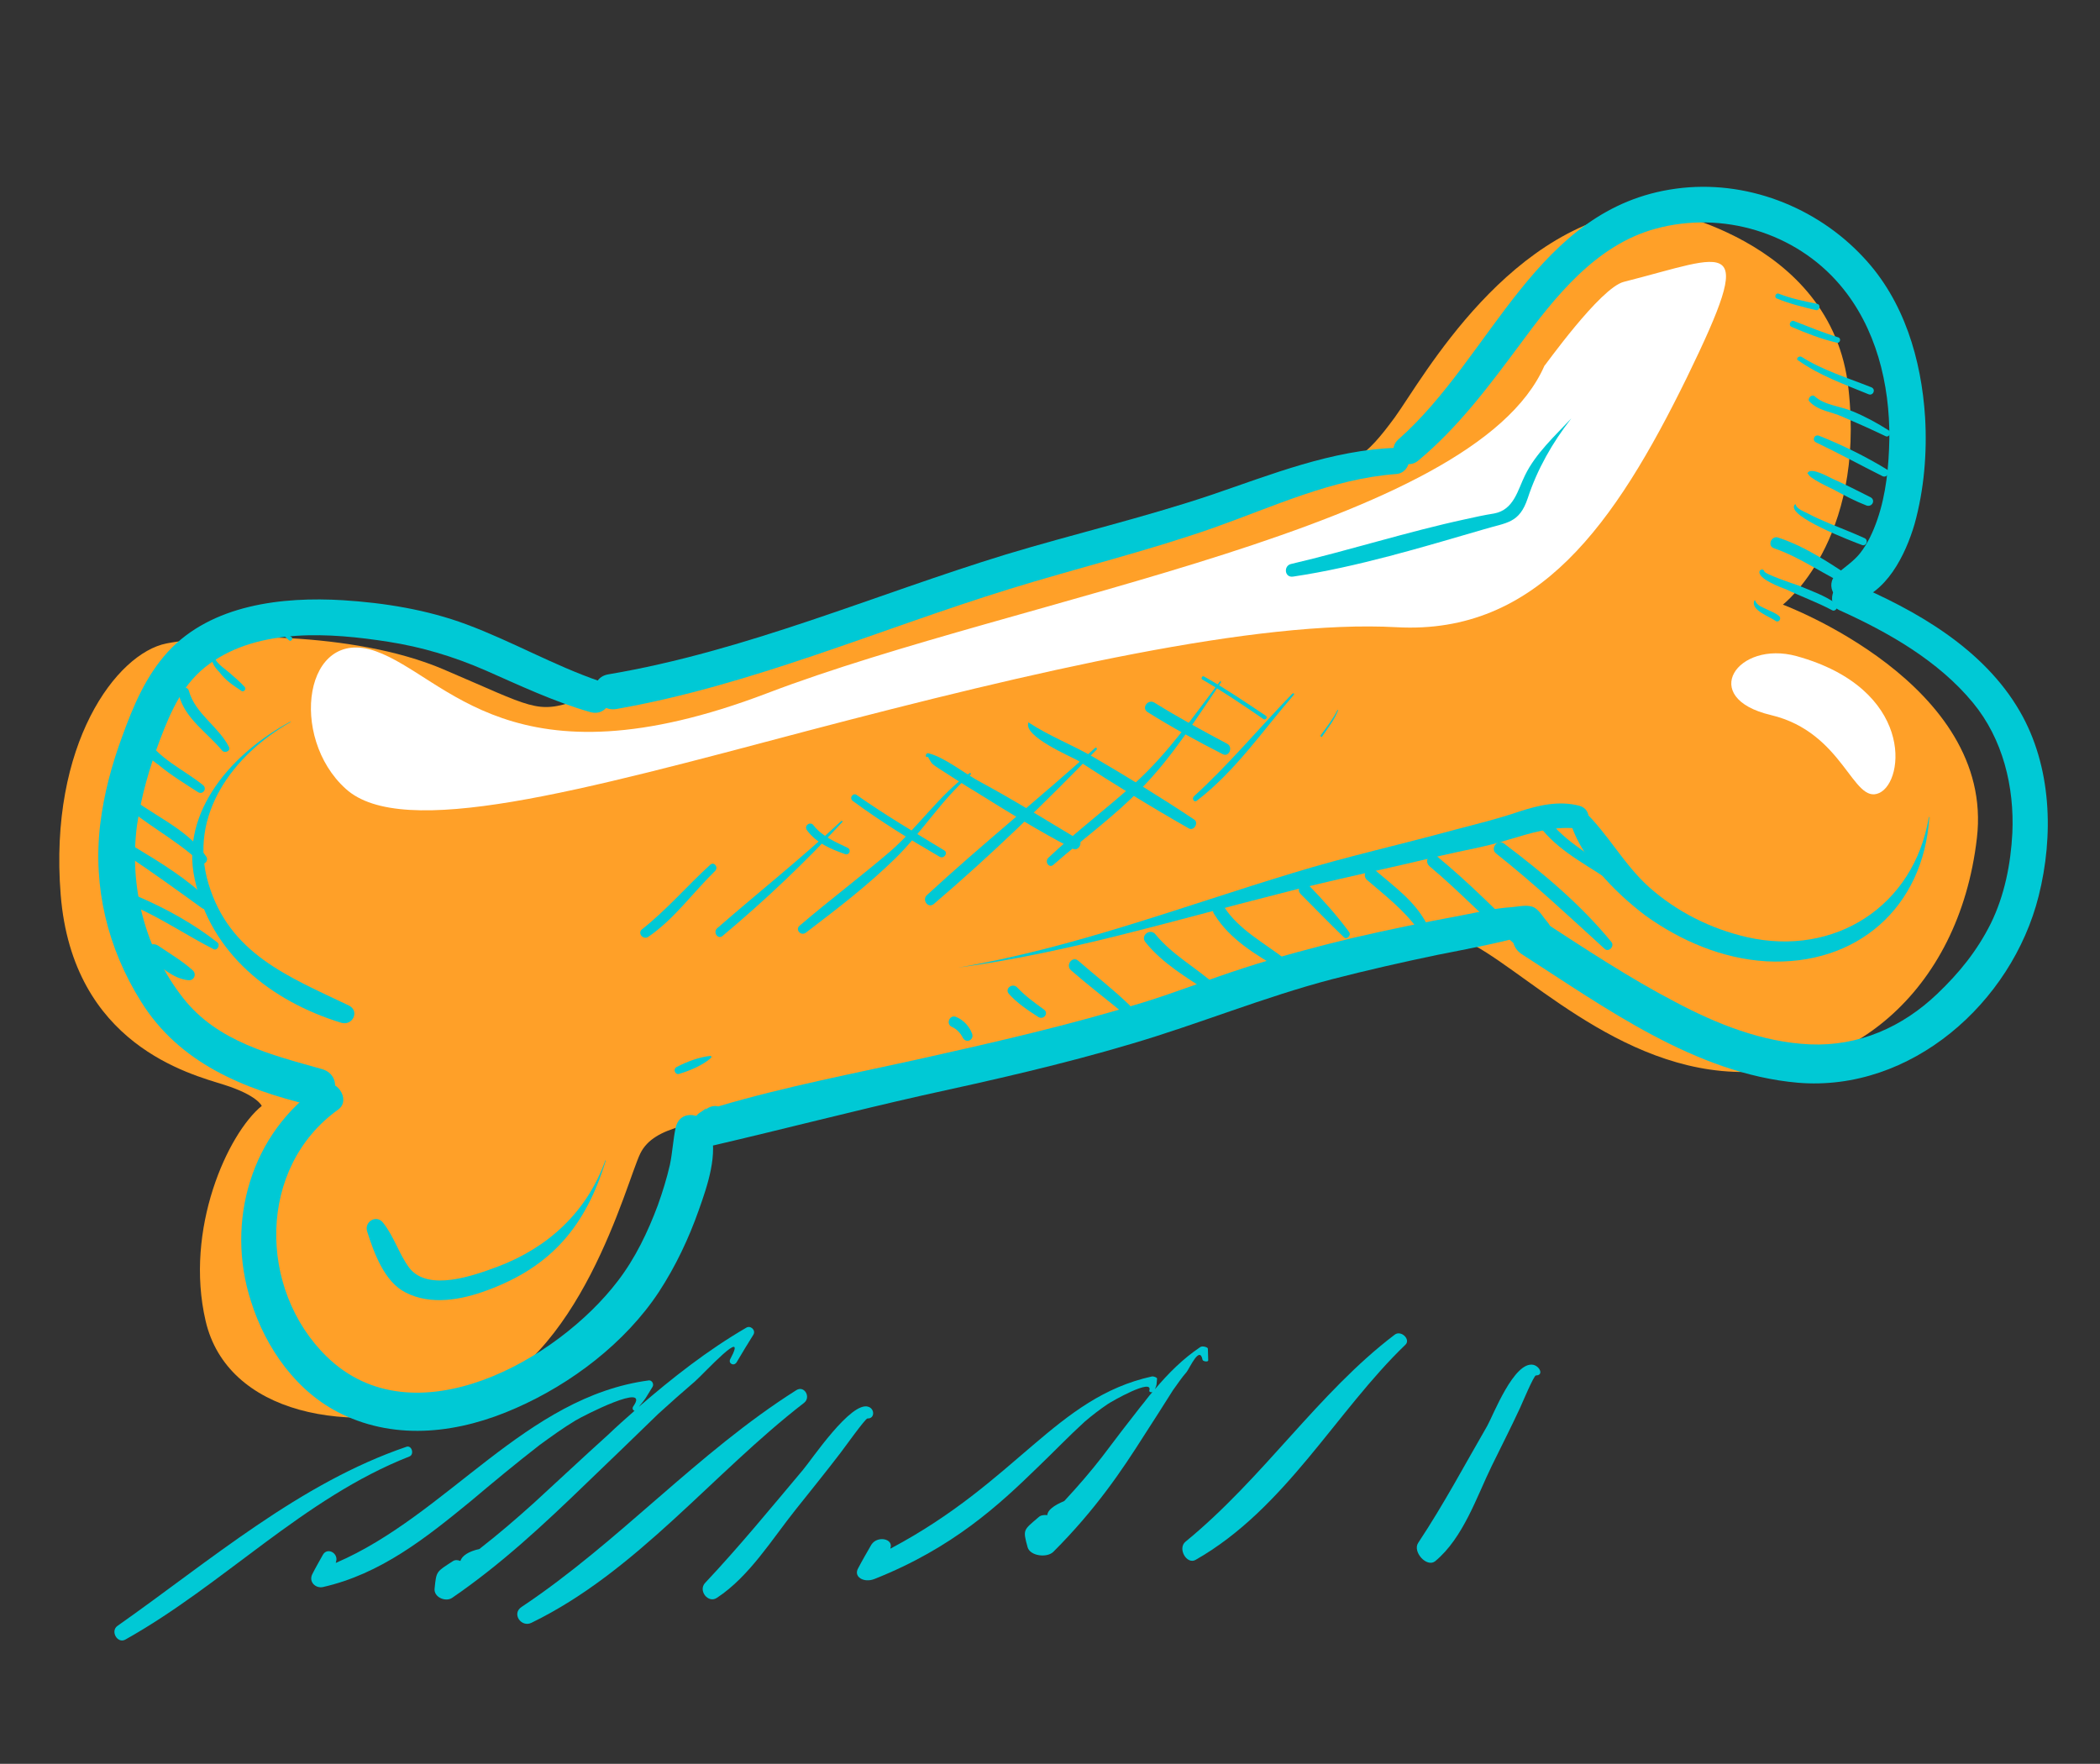 <svg xmlns:cc="http://creativecommons.org/ns#" xmlns:dc="http://purl.org/dc/elements/1.1/" xmlns:rdf="http://www.w3.org/1999/02/22-rdf-syntax-ns#" xmlns="http://www.w3.org/2000/svg" xmlns:xlink="http://www.w3.org/1999/xlink" id="Layer_1" x="0px" y="0px" viewBox="0 0 595.3 500" style="enable-background:new 0 0 595.3 500;" xml:space="preserve"><rect x="0" y="0" width="595.3" height="500" fill="#333333" stroke="none"/><style type="text/css">	.st0{fill:#FFA028;}	.st1{fill:#FFFFFF;}	.st2{fill:#00C9D5;}</style><path id="path5" class="st0" d="M410.4,263.7c-24.3,5.2-70.6,13.6-90,24.4c-19.4,10.9-97.2,23.4-109.7,27 c-12.5,3.6-25.2,3.7-29.2,11.9c-4,8.2-16.8,59.5-49.9,70.2c-33.1,10.6-67.2,3.4-73.3-22.7c-6.1-26.1,6.3-53.2,15.9-61 c0,0-1.2-3-10.7-6c-9.5-3-42.9-11.3-46.3-53.9c-3.4-42.6,15.8-68.4,30-71.2c14.2-2.8,52.8-3.6,78.4,7.3 c25.6,10.9,26.4,12.8,38.1,8.8c11.8-4,183.9-61.7,201.6-63.2c17.7-1.6,22.2-6.3,30.1-17c7.9-10.9,32.6-56.3,73.2-59.2 c0,0,50.8,7.9,55.4,51.1c4.8,43.2-18.6,61.2-18.6,61.2s60.2,22.4,55,66.2c-5.1,44-37.1,69.3-72.3,66c-35.2-3.3-61.7-34.6-76.1-38.1"></path><path id="path7" class="st1" d="M460.3,79.9c30-7.6,38-14.2,17.9,27.1c-20.3,41.4-42.3,73-82.3,70.8 c-39.8-2.2-102.8,12.5-167.1,29.4c-64.2,17-114.8,31-130.8,16.4c-16.2-14.6-11.8-46.2,8.5-39s38.6,39.5,111,11.9 c72.3-27.6,200.1-46.6,220.3-92.8C437.8,103.9,453.6,81.6,460.3,79.9L460.3,79.9z"></path><g id="g9" transform="matrix(1.49 0 0 1.49 -114.5 -317.53)">	<g id="g11">		<path id="path13" class="st2" d="M342.9,296.7c17.9-15.8,26.2-44.1,52.8-47.7c13.2-1.8,26.7,3.4,35.7,13.1   c7.7,8.2,11,19.4,11.7,30.4c0.4,6.8-0.2,13.8-2,20.3c-1.7,5.8-5.4,13.5-12,14.8c-2.9,0.6-5.3-3.2-2.8-5.3c1.5-1.3,3.2-2.4,4.4-3.9   c1.5-1.9,2.5-4.1,3.3-6.4c1.7-4.9,2.2-10.2,2.3-15.4c0.1-10.4-2.5-21.2-9.4-29.3c-8.5-10-22.4-14.1-35-10.7   c-11.5,3.1-19.3,13.1-26,22.2c-5.8,7.8-11.7,15.7-19.3,22C343.9,302.9,340.2,299.1,342.9,296.7z"></path>		<path id="path15" class="st2" d="M370.1,388.2c8.3,5.4,16.6,10.9,25.4,15.5c7.9,4.2,16.6,7.7,25.7,8.1c9.3,0.4,17.6-3.3,24.2-9.6   c4.2-4,7.6-8.2,10.2-13.4c2.6-5.3,3.8-11.3,4.1-17.2c0.4-8.8-1.8-17.9-7.5-24.8c-6.6-8-16.1-13.4-25.4-17.6   c-3-1.4-0.7-6.5,2.3-5.2c12.3,5.2,25.1,12.5,32,24.4c6.1,10.5,6.5,23.7,3.6,35.2c-5.1,20.3-24.3,37.3-45.8,35.5   c-19.5-1.7-36.7-14.3-52.6-24.5C362.4,391.9,366.2,385.7,370.1,388.2L370.1,388.2z"></path>		<path id="path17" class="st2" d="M210.3,424.6c0.2-0.1,1.5-1.2,0.6-0.2c0.8-0.8,1.8-1,2.6-0.8c12.8-3.8,26.1-6.3,39.1-9.2   c13.9-3.1,27.8-6.3,41.5-10.5c6.5-2,12.8-4.5,19.3-6.6c6.8-2.2,13.6-4,20.6-5.7c6.9-1.6,13.7-3,20.7-4.3c3.2-0.6,6.5-1.4,9.7-1.6   c1.4-0.1,3.2-0.6,4.4,0.1c1,0.6,1.7,1.9,2.5,2.8c2.1,2.5-1.4,5.8-3.7,3.5l-0.9-0.9c-5.4,1.5-11,2.5-16.5,3.6   c-6.7,1.4-13.3,2.9-19.9,4.6c-13,3.4-25.3,8.5-38.2,12.3c-13.1,3.9-26.4,6.9-39.7,9.8c-13.3,3-26.4,6.4-39.7,9.5   C208.7,431.9,206.9,426.5,210.3,424.6L210.3,424.6z"></path>		<path id="path19" class="st2" d="M192.6,341.4c26.1-4.4,50.5-15.1,75.6-22.8c12.9-3.9,26.2-7,39-11.3c11.5-3.9,23-8.6,35.4-9   c3.3-0.1,3,4.8-0.2,5c-12.1,0.9-23.3,6.2-34.6,10.2c-12.8,4.5-26.1,7.7-39,11.7c-24.9,7.7-49,18.3-74.7,22.8   C189.8,348.7,188.3,342.1,192.6,341.4L192.6,341.4z"></path>		<path id="path21" class="st2" d="M103.7,403.7c-6.4-10.2-9.2-21.8-7.8-33.7c0.7-5.8,2.2-11.4,4.2-16.8c2.1-5.8,4.5-11.5,8.7-16.1   c8.3-9,21.8-10.5,33.3-9.8c7.9,0.5,16,1.8,23.5,4.6c8.6,3.2,16.6,7.8,25.3,10.8c3.7,1.3,2.1,6.9-1.7,5.9c-7-2-13.5-5.1-20.1-8   c-6-2.6-12-4.4-18.4-5.4c-10.9-1.7-24.5-2.7-34,4.2c-5,3.6-7.3,8.9-9.4,14.4c-2,5.3-3.6,10.8-4.4,16.4   c-1.5,11.6,1.5,23.5,8.8,32.8c6.5,8.3,16.8,10.8,26.4,13.5c4.5,1.3,2.4,8-2.1,6.9C123.2,420.3,111,415.4,103.7,403.7L103.7,403.7z   "></path>		<path id="path23" class="st2" d="M124.6,460.7c-4.9-15.1,0-32.1,13.3-41.1c2.7-1.8,5.9,2.7,3.3,4.6c-15.4,11-15.3,34.2-2.2,47   c16.6,16.2,44,0.6,55.4-14.4c3.3-4.3,5.7-9.3,7.6-14.4c0.9-2.5,1.7-5.1,2.3-7.7c0.5-2.4,0.6-4.8,1.1-7.1c0.9-3.7,5.5-2.6,6.5,0.2   c1.7,4.7-0.5,11-2.1,15.5c-1.9,5.4-4.4,10.7-7.6,15.6c-6.4,9.7-16.7,17.5-27.2,22.1c-10.6,4.7-22.5,6.3-33.2,1.1   C133.3,478,127.4,469.6,124.6,460.7L124.6,460.7z"></path>	</g>	<path id="path25" class="st2" d="M375.4,368.7c-0.3-1.3,1.6-2.4,2.6-1.5c4.7,4.4,7.7,10.3,12.6,14.7c5.3,4.7,11.7,7.9,18.6,9.5  c16.7,3.8,31.8-5.9,34.6-22.8c0-0.1,0.1-0.1,0.1,0c-1.1,17.2-13.8,28.3-31,27.4c-8.4-0.5-16.3-3.9-23-8.7  C384.2,383,377.1,375.9,375.4,368.7L375.4,368.7z"></path>	<path id="path27" class="st2" d="M259.1,397.2c21.8-3.7,42.6-11.6,63.7-18c10.1-3.1,20.5-5.4,30.7-8.2c4.2-1.1,8.3-2.1,12.4-3.5  c3.7-1.2,7.5-2.1,11.4-1.1c2.7,0.7,2.2,4.6-0.6,4.3c-4.7-0.4-8.6,0.9-13,2.2c-4.1,1.3-8.5,2-12.7,3c-10.3,2.5-20.7,4.6-31,7.3  C299.8,388.3,279.9,394.4,259.1,397.2L259.1,397.2L259.1,397.2z"></path>	<path id="path29" class="st2" d="M205.6,416.1c1.9-1,4.3-1.9,6.4-2.1c0.2,0,0.3,0.2,0.1,0.4c-1.6,1.4-4,2.4-6,3  C205.3,417.7,204.8,416.5,205.6,416.1z"></path>	<path id="path31" class="st2" d="M146.7,447.4c-0.6-1.8,1.7-3.3,3-1.7c2.1,2.6,3,5.9,5,8.6c3.6,4.7,12.5,1.4,16.8-0.2  c9.6-3.6,17-10.4,20.5-20.2c0-0.1,0.1,0,0.1,0c-3.8,12.4-10.3,20.2-22.6,24.7c-4.8,1.8-10.7,2.9-15.5,0.4  C150,457,148,451.5,146.7,447.4L146.7,447.4z"></path>	<path id="path33" class="st2" d="M322.5,320.4c11.1-2.6,22-6.1,33.1-8.5c1.8-0.4,3.6-0.8,5.5-1.1c3.8-0.7,4.5-4.5,5.9-7.3  c2-4.1,5.7-7.5,8.8-10.8c-3.6,4.6-6.5,9.7-8.3,15.2c-1.6,4.8-4,4.6-8.3,5.9c-11.7,3.4-24.2,7.2-36.3,9  C321.2,323.1,321,320.7,322.5,320.4L322.5,320.4z"></path>	<path id="path35" class="st2" d="M113.9,380.4c-2.9-13.1,7.5-24.3,18.2-30c0,0,0.1,0,0,0.1c-10.9,6.2-19.5,17.7-15.6,30.7  c4,13.4,15.2,17.7,26.7,23.2c2.1,1,0.8,3.9-1.4,3.3C128.4,403.6,116.9,394.5,113.9,380.4L113.9,380.4z"></path>	<path id="path37" class="st2" d="M305.9,341.8c4.1,2.3,7.9,4.9,11.8,7.5c0.4,0.3-0.1,0.9-0.5,0.6c-3.8-2.6-7.6-5.2-11.6-7.5  C305.3,342.3,305.5,341.6,305.9,341.8L305.9,341.8z"></path>	<path id="path39" class="st2" d="M296.5,346.8c4.5,2.8,9.1,5.3,13.8,7.8c1.2,0.6,0.4,2.6-0.8,2c-4.9-2.5-9.7-5.1-14.3-8  C293.9,347.8,295.3,346,296.5,346.8z"></path>	<path id="path41" class="st2" d="M272.5,350.6c0-0.1,0.1-0.1,0.1,0c3.8,2.5,8.2,4.2,12.2,6.5c6.5,3.8,12.9,7.7,19.2,11.9  c1,0.6,0,2.3-1,1.7c-7.2-4.1-14.2-8.4-21.1-12.9C280.5,357,271.5,353.2,272.5,350.6L272.5,350.6z"></path>	<path id="path43" class="st2" d="M253,357v-0.2c0-0.2,0.2-0.4,0.4-0.4c3.1,0.7,7.1,4,10,5.5c6.3,3.4,12.4,7.2,18.6,10.9  c1,0.6,0,2.3-1,1.8c-6.4-3.3-12.5-7.1-18.6-10.9c-2.2-1.3-4.3-2.7-6.5-4.1c-0.6-0.4-1.3-0.8-1.8-1.3c0.1,0.1-0.5-0.7-0.7-1.2  C253.1,357.2,253,357.1,253,357L253,357z"></path>	<path id="path45" class="st2" d="M239.9,364.4c5.4,3.8,11,7.1,16.6,10.5c0.8,0.5-0.1,1.7-0.9,1.2c-5.7-3.3-11.2-6.7-16.5-10.6  C238.3,364.9,239.2,363.8,239.9,364.4L239.9,364.4z"></path>	<path id="path47" class="st2" d="M231.6,370.1c1.6,2.1,4.2,3.2,6.5,4.3c0.8,0.4,0.3,1.5-0.5,1.2c-2.8-1-5.4-2.1-7.2-4.5  C229.7,370.2,231,369.3,231.6,370.1z"></path>	<path id="path49" class="st2" d="M328.1,353c1.1-1.5,2.3-3,3.2-4.8c0-0.1,0.2,0,0.1,0.1c-0.7,1.8-1.9,3.3-3,4.9  C328.3,353.5,328,353.2,328.1,353L328.1,353z"></path>	<path id="path51" class="st2" d="M304,364.6c6.7-6.1,12.4-13,18.7-19.5c0.2-0.2,0.5,0,0.3,0.2c-6,6.9-11.1,14.5-18.4,20.1  C304.1,365.9,303.5,365.1,304,364.6L304,364.6z"></path>	<path id="path53" class="st2" d="M276.3,376.3c5.4-5.1,11.3-9.5,16.8-14.5c6.1-5.6,10.8-12.4,15.8-19c0.1-0.2,0.4,0,0.2,0.2  c-4.7,6.9-9.1,13.9-14.9,19.9c-5.2,5.4-11.3,9.8-16.9,14.7C276.5,378.4,275.5,377.1,276.3,376.3L276.3,376.3z"></path>	<path id="path55" class="st2" d="M253.2,383.4c10.4-9.6,21.5-18.5,32-28c0.2-0.2,0.4,0.1,0.3,0.3c-9.9,10.2-20.2,20.2-31,29.4  C253.4,386,252.2,384.3,253.2,383.4L253.2,383.4z"></path>	<path id="path57" class="st2" d="M229,389.2c5.6-4.8,11.6-9.3,17.2-14.1c5.4-4.7,9.3-10.7,15.1-14.9c0.2-0.1,0.4,0.1,0.2,0.3  c-5.5,4.7-9.2,10.9-14.3,15.9c-5.3,5.2-11.2,9.7-17.1,14.2C229.1,391.2,228.1,389.9,229,389.2L229,389.2z"></path>	<path id="path59" class="st2" d="M213.3,389.7c7.8-6.8,16-13.3,23.6-20.4c0.1-0.1,0.4,0.1,0.2,0.2c-7.1,7.7-14.7,14.9-22.7,21.6  C213.5,392,212.4,390.5,213.3,389.7L213.3,389.7z"></path>	<path id="path61" class="st2" d="M199,389.9c4.7-3.7,8.6-8.3,13-12.3c0.7-0.6,1.6,0.5,0.9,1.2c-4.3,4.2-7.8,9.2-12.8,12.6  C199.1,391.9,198.1,390.6,199,389.9L199,389.9z"></path>	<path id="path63" class="st2" d="M415.3,269c2.3,0.9,4.7,1.4,7.2,1.9c0.8,0.1,0.6,1.4-0.2,1.2c-2.5-0.6-5-1.2-7.4-2.2  C414.3,269.7,414.7,268.7,415.3,269z"></path>	<path id="path65" class="st2" d="M418.2,274.2c2.8,1.1,5.5,2.2,8.4,3.1c0.6,0.2,0.3,1.2-0.3,1c-3-0.7-5.8-1.8-8.6-3  C417,275,417.5,273.9,418.2,274.2z"></path>	<path id="path67" class="st2" d="M419.6,281c4.1,2.6,8.8,4,13.3,5.8c0.9,0.4,0.3,1.7-0.6,1.3c-4.6-1.9-9.2-3.5-13.3-6.4  C418.4,281.5,419,280.7,419.6,281L419.6,281z"></path>	<path id="path69" class="st2" d="M422.1,288.5c1.8,1.7,5,1.9,7.3,2.9c2.4,1,4.6,2.2,6.8,3.6c0.6,0.4,0,1.4-0.6,1.1  c-2.7-1.3-5.4-2.5-8.2-3.7c-2.2-1-4.6-1.1-6.3-2.9C420.6,289,421.5,288,422.1,288.5L422.1,288.5z"></path>	<path id="path71" class="st2" d="M422.9,296c4.5,1.8,8.8,3.9,12.9,6.4c0.8,0.5,0,1.7-0.8,1.3c-4.2-2.1-8.4-4.4-12.6-6.4  C421.5,296.9,422,295.7,422.9,296z"></path>	<path id="path73" class="st2" d="M420.8,303c0.8-1,4,0.9,4.7,1.2c2.5,1.1,4.8,2.3,7.2,3.5c1,0.5,0.4,1.9-0.7,1.6  c-2.1-0.8-4.2-1.9-6.2-3c-0.6-0.3-5.2-2.4-4.9-3.1c0,0.1-0.2,0.1-0.2,0C420.8,303.1,420.8,303,420.8,303z"></path>	<path id="path75" class="st2" d="M418.3,309.1c0.1-0.1,0.2,0,0.2,0c0.1,0.8,1.7,1.4,2.3,1.7c1.3,0.7,2.7,1.3,4.1,1.9  c2.2,0.9,4.5,1.8,6.7,2.8c0.8,0.4,0.3,1.6-0.5,1.3C429.5,316.2,416.5,311.3,418.3,309.1L418.3,309.1z"></path>	<path id="path77" class="st2" d="M415.2,315.4c5.4,1.8,10,5,14.7,8.1c0.8,0.5,0,1.7-0.8,1.3c-5.1-2.2-9.5-5.6-14.8-7.4  C413,316.9,413.9,314.9,415.2,315.4L415.2,315.4z"></path>	<path id="path79" class="st2" d="M411.6,321.8c0.1-0.4,0.8-0.5,0.9,0c0,0.5,5.6,2.4,6.5,2.7c2.4,1,5,1.9,7.1,3.4  c0.7,0.5,0,1.7-0.7,1.3c-2.8-1.5-5.9-2.6-8.8-4C415.7,324.9,411.2,323.2,411.6,321.8z"></path>	<path id="path81" class="st2" d="M410.6,327.4c0-0.1,0.2-0.1,0.2,0c0.3,0.9,1.3,1.2,2.1,1.6s1.7,0.7,2.4,1.3  c0.6,0.5-0.1,1.4-0.7,0.9C413.5,330.4,409.9,329.2,410.6,327.4z"></path>	<path id="path83" class="st2" d="M370.7,367.9c3,5,8.6,7.5,12.8,11.2c0.7,0.6-0.1,1.7-0.9,1.2c-4.8-3.2-10.4-6-13.6-11.1  C368.3,368.1,370,366.8,370.7,367.9L370.7,367.9z"></path>	<path id="path85" class="st2" d="M363,373.6c7.4,5.6,14.5,11.5,20.4,18.7c0.7,0.8-0.5,2.1-1.3,1.3c-6.8-6.2-13.4-12.4-20.6-18.1  C360.3,374.6,361.7,372.6,363,373.6z"></path>	<path id="path87" class="st2" d="M350.2,376c6.1,5,11.6,10.6,17.2,16.1c0.9,0.9-0.2,2.4-1.2,1.6c-6.1-5-11.4-10.8-17.4-15.8  C347.6,376.8,349.1,375,350.2,376L350.2,376z"></path>	<path id="path89" class="st2" d="M338.4,378.6c3.7,3.2,7.6,5.9,9.9,10.3c0.5,1-1.1,1.9-1.7,1c-2.7-3.7-6.2-6.4-9.7-9.4  C335.8,379.5,337.2,377.6,338.4,378.6L338.4,378.6z"></path>	<path id="path91" class="st2" d="M326.1,381.8c2.6,2.7,5.2,5.6,7.4,8.6c0.5,0.6-0.4,1.6-1,1c-2.8-2.7-5.5-5.5-8.2-8.2  C323.2,382.1,325,380.8,326.1,381.8L326.1,381.8z"></path>	<path id="path93" class="st2" d="M309.7,385.6c2.8,4.4,7.7,6.9,11.8,10.1c0.9,0.7,0,2.4-1,1.8c-4.7-2.7-9.7-5.7-12.6-10.4  C306.9,385.8,308.8,384.3,309.7,385.6L309.7,385.6z"></path>	<path id="path95" class="st2" d="M296.7,390.9c3.2,3.9,7.7,6.3,11.4,9.6c0.9,0.8-0.1,2.2-1.1,1.5c-4.3-2.9-8.9-5.5-12.2-9.6  C293.7,391.1,295.7,389.6,296.7,390.9L296.7,390.9z"></path>	<path id="path97" class="st2" d="M282,395.9c3.2,2.8,6.6,5.4,9.7,8.4c0.9,0.8-0.2,2.3-1.2,1.5c-3.3-2.7-6.7-5.3-9.9-8.1  C279.5,396.7,280.9,394.9,282,395.9z"></path>	<path id="path99" class="st2" d="M270.4,401c1.5,1.6,3.3,2.9,5.1,4.2c0.9,0.7-0.1,2-1.1,1.4c-2-1.3-4-2.6-5.6-4.4  C267.9,401.2,269.5,400,270.4,401z"></path>	<path id="path101" class="st2" d="M258.8,406.6c1.4,0.6,2.5,1.8,3,3.2c0.4,1.2-1.2,1.9-1.8,0.7c-0.4-0.8-1.1-1.6-2-2  C256.7,408,257.5,406,258.8,406.6L258.8,406.6z"></path>	<path id="path103" class="st2" d="M129,332.2c1,0.8,2.2,1.3,3.3,2.1c0.4,0.3-0.1,1-0.5,0.6c-0.9-0.9-2-1.6-2.9-2.6  C128.8,332.2,128.9,332.1,129,332.2L129,332.2z"></path>	<path id="path105" class="st2" d="M117.4,337.6c0.1-0.1,0.2,0,0.2,0.1c0,1.4,2,2.6,2.9,3.4c1,0.9,2,1.7,2.9,2.7  c0.4,0.5-0.3,1.1-0.7,0.7c-1.5-1-3-2-4.1-3.5C117.8,340.2,116.6,338.7,117.4,337.6L117.4,337.6z"></path>	<path id="path107" class="st2" d="M110.9,345.4c-0.4-1.3,1.6-2.1,1.9-0.8c1.2,4.3,5.6,6.7,7.6,10.6c0.4,0.8-0.8,1.3-1.3,0.7  C116.3,352.5,112.1,349.9,110.9,345.4L110.9,345.4z"></path>	<path id="path109" class="st2" d="M103.1,353.4c0-0.8,0.9-1,1.3-0.3c2.4,4.3,7.4,6.4,11.1,9.4c0.8,0.7-0.1,1.9-1,1.3  c-2.5-1.6-5.1-3.2-7.4-5.1C105.4,357.5,103.1,355.6,103.1,353.4z"></path>	<path id="path111" class="st2" d="M100.2,363.6c5.1,4.5,12,6.8,15.9,12.5c0.5,0.7-0.4,1.8-1.1,1.1c-4.9-4.6-11-7.5-15.9-12.1  C98.1,364.3,99.2,362.8,100.2,363.6z"></path>	<path id="path113" class="st2" d="M102.4,374.2c5.1,3.1,10.1,6.1,14.3,10.3c0.8,0.8-0.5,2-1.4,1.4c-4.7-3.4-9.4-6.8-14.2-10  C100,375.1,101.3,373.5,102.4,374.2L102.4,374.2z"></path>	<path id="path115" class="st2" d="M103.2,383.7c5.3,2.3,10.4,5.1,15,8.7c0.6,0.5,0,1.6-0.7,1.3c-5.1-2.6-9.8-5.8-15-8.1  C101.2,385.1,102,383.2,103.2,383.7z"></path>	<path id="path117" class="st2" d="M106.9,393c2.2,1.5,4.6,2.9,6.6,4.7c0.8,0.7,0.3,2-0.8,1.9c-3-0.3-5.2-2.6-7.6-4.3  C103.6,394.2,105.3,392,106.9,393L106.9,393z"></path></g><path id="path119" class="st1" d="M509.3,186c-16.8-4.6-28,11.8-7.3,16.7c20.7,4.9,23.2,25.5,30.7,22.1 C540.1,221.5,542.5,195.2,509.3,186L509.3,186z"></path><path id="path121" class="st2" d="M199.9,448.7c-2.1,2.2,0.9,6,3.4,4.2c9.1-6,15.5-16.5,22.2-24.9c4.3-5.4,8.6-10.7,12.8-16.2 c1-1.3,7-9.7,7.6-9.7c2.1,0.1,2.1-2.7,0.3-3.3c-4.9-1.8-16.2,15.1-18.6,17.9C218.6,427.4,209.5,438.5,199.9,448.7"></path><path id="path123" class="st2" d="M147.9,455.5c-3,1.9-0.1,6,2.8,4.5c29.8-14.5,51.3-42.3,77.2-62.3c2.1-1.6,0.1-5.1-2.2-3.6 C197.7,411.8,175.5,437.1,147.9,455.5"></path><path id="path125" class="st2" d="M95.2,442.9c1-2.5-2.4-4.5-3.7-2.1c-1,1.8-2.1,3.7-3,5.5c-1,2.1,0.9,4,3,3.6 c16.4-3.7,29.2-13.9,42-24.4c6.4-5.4,12.8-10.7,19.5-15.9c3.3-2.4,6.6-4.8,10.1-6.9c2.1-1.3,21.5-11.2,16.4-4 c-0.4,0.6,0,1.2,0.4,1.2c-2.5,2.2-5.1,4.5-7.6,6.9c-7,6.3-13.9,12.8-20.9,19.2c-5.1,4.6-10.1,8.9-15.5,13.1 c-3.1,0.7-4.9,1.9-5.4,3.4c-0.7-0.3-1.5-0.4-2.2,0.1c-4.6,3-4.6,2.7-5.1,7.7c-0.3,2.4,3,3.9,4.9,2.7c13.9-9.5,26.1-20.9,38.1-32.5 c6.9-6.6,13.6-13.1,20.4-19.7c3.4-3.1,7-6.3,10.4-9.2c2.5-2.2,15.3-16.2,10-6.3c-0.6,1.2,1,2.1,1.8,0.9c1.6-2.7,3.1-5.2,4.8-7.9 c0.7-1.3-0.9-2.7-2.1-1.9c-11,6.4-20.9,14.2-30.4,22.4c2.2-2.7,1.5-1.8,3.9-5.7c0.4-0.7-0.1-1.8-1-1.8c-35,4.6-57.1,38.1-88.7,51.7 C95.2,443.1,95.2,443.1,95.2,442.9"></path><path id="path127" class="st2" d="M115.3,410.1c-30.3,10.3-55.7,32.3-82,50.8c-2.1,1.5,0,5.1,2.2,3.9c27.9-15.6,50.5-40.1,80.5-51.9 C117.5,412.4,116.8,409.7,115.3,410.1"></path><path id="path129" class="st2" d="M402,437.4c-1.6,2.5,2.4,7,4.8,5.2c8-6.6,11.8-18.3,16.1-27.1c2.7-5.5,5.5-11,8-16.4 c0.6-1.3,3.9-9.2,4.5-9.2c2.2,0,1.2-2.5-0.7-3c-5.5-1.2-11.5,14.5-13.1,17.3C415.4,414.9,409.3,426.4,402,437.4"></path><path id="path131" class="st2" d="M336.1,437c-2.4,1.9,0.3,6.6,2.8,5.2c25.5-14.5,39.9-42.2,59.5-61c1.6-1.5-1.3-4.3-3.1-2.8 C373.7,394.8,358.3,418.8,336.1,437"></path><path id="path133" class="st2" d="M252.4,438.9c1-2.7-3.7-3.7-5.4-1c-1.2,2.1-2.5,4.3-3.7,6.6c-1.5,2.5,1.6,4.3,4.6,3.1 c22.2-8.8,35.3-21,46.2-31.6c4.8-4.6,9.1-9.1,13.4-13c2.1-1.8,4.2-3.4,6.4-4.9c1.3-0.9,13.1-7.6,11.9-3.9c-0.1,0.3,0.4,0.6,0.9,0.4 c-1.2,1.3-2.2,2.8-3.4,4.2c-3.4,4.3-6.9,8.9-10.9,14.2c-3.1,4-6.7,8.2-10.7,12.5c-3.1,1.3-4.8,2.7-4.8,4c-0.9-0.1-1.9,0-2.5,0.6 c-4.3,3.7-4.5,3.4-3.1,8.5c0.7,2.5,5.5,3.1,7.3,1.3c12.1-12.1,19.5-23.2,25.6-32.8c3-4.6,5.7-8.9,8.3-13c1.3-1.8,2.5-3.6,3.9-5.2 c0.9-1.2,3.7-7.6,4.5-3.4c0.1,0.4,1.6,0.7,1.6,0.1c0-1.2-0.1-2.2-0.1-3.3c0-0.4-1.6-0.9-2.2-0.4c-4.9,3.3-8.9,7.3-12.8,11.9 c0.6-1.5,0.4-1,0.6-3c0-0.3-0.9-0.7-1.5-0.6c-27.1,6-38.1,29.7-73.9,48.7C252.4,439,252.4,439,252.4,438.9"></path></svg>